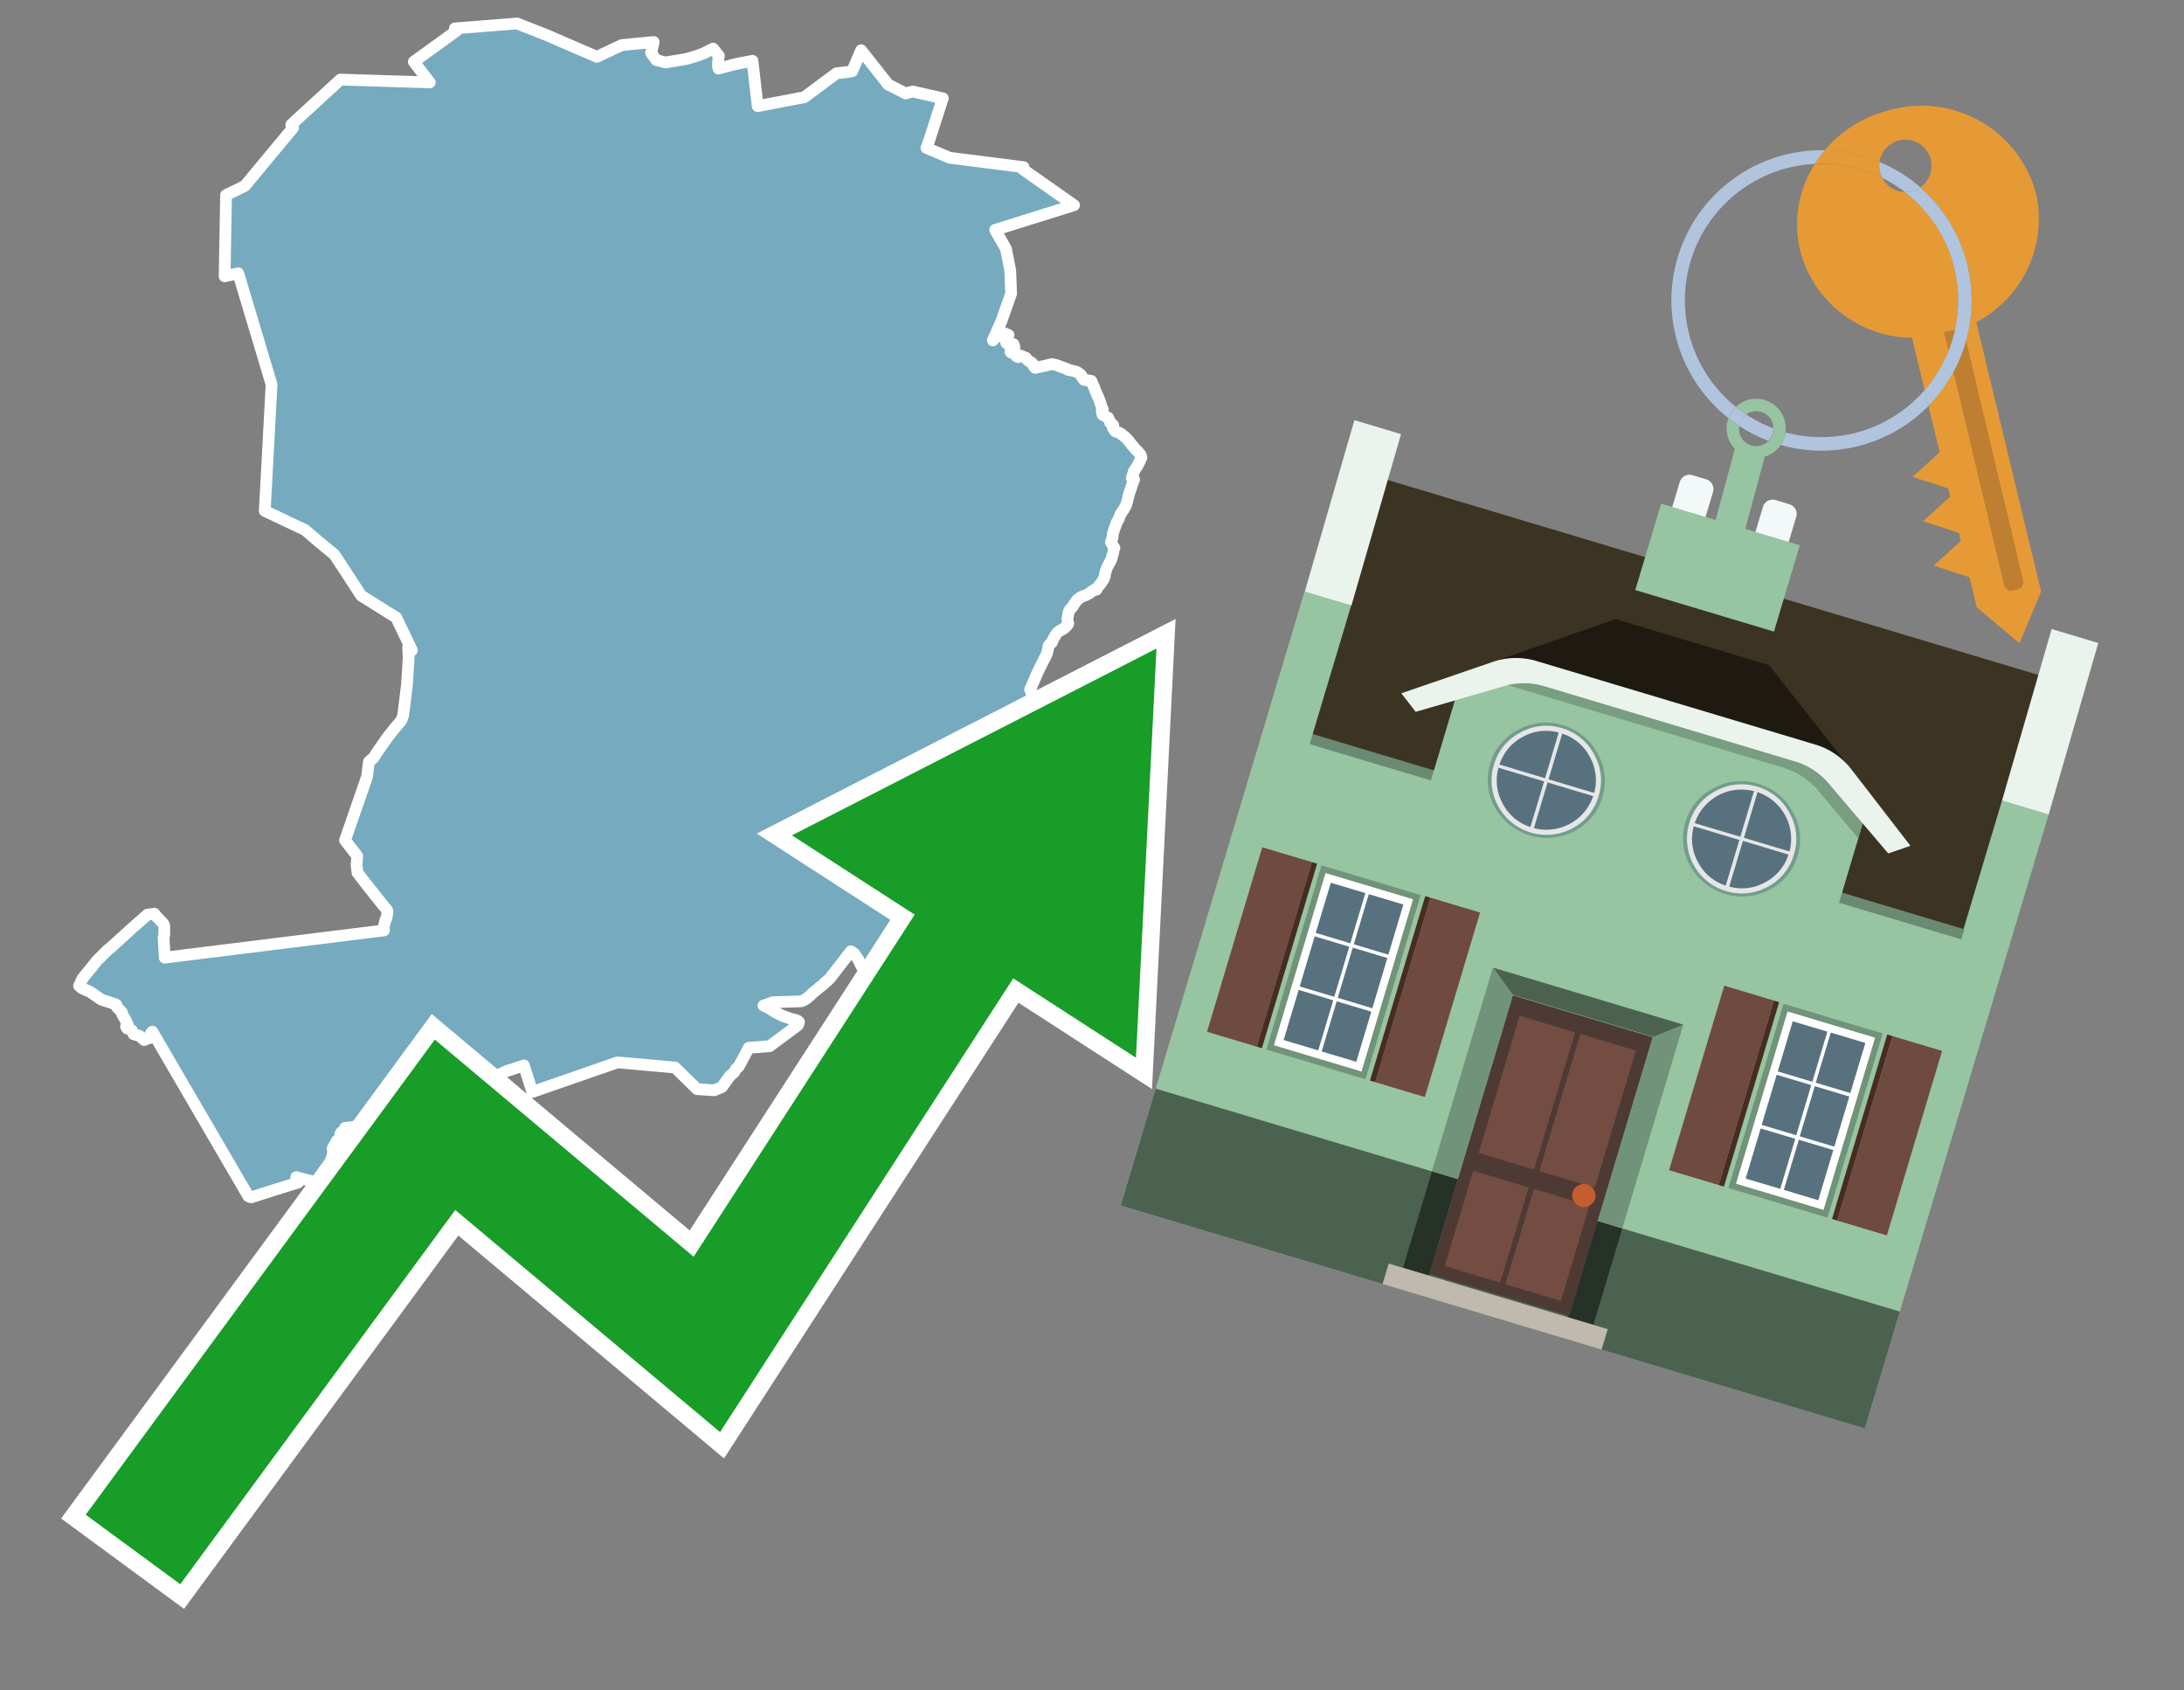 <svg id="Text" xmlns="http://www.w3.org/2000/svg" width="93.05" height="72" viewBox="0 0 93.05 72"><rect x="0" y="0" width="93.05" height="72" fill="#808080" stroke="none"/><polygon points="16.88,26.3 16.81,26.26 15.39,25.37 14.26,23.64 14.22,23.6 14.17,23.56 13.54,23.04 13.24,22.78 13.05,22.62 12.99,22.57 11.28,21.76 11.57,16.38 10.15,11.64 9.57,11.77 9.63,8.42 9.63,8.38 9.63,8.31 10.43,7.92 12.49,5.44 12.41,5.31 14.5,3.39 18.31,3.51 17.63,2.63 19.44,1.32 19.38,1.21 22.03,1 23.3,1.5 25.43,2.42 26.49,1.92 27.85,1.79 27.8,2.01 27.75,2.21 27.74,2.25 27.96,2.56 28.35,2.66 29.25,2.51 29.79,2.35 29.85,2.32 29.97,2.28 30.3,2.11 30.38,2.07 30.63,2.38 30.61,2.48 30.59,2.69 30.59,2.82 30.61,2.92 31.38,2.72 32.06,2.59 32.28,4.52 34.27,4.14 35.64,3.12 35.92,3.09 36.17,3.06 36.31,3.03 36.69,2.14 37.84,3.6 38.59,3.98 38.68,3.95 38.9,3.9 40.17,4.19 40.14,4.27 39.58,6.01 39.47,6.3 40.46,6.72 43.61,7.12 43.58,7.21 45.76,8.74 42.4,9.79 42.86,10.6 43.04,11.51 43.08,12.5 42.67,13.67 42.3,14.5 42.36,14.43 42.39,14.4 42.43,14.37 42.5,14.34 42.66,14.3 42.71,14.22 42.78,14.19 42.97,14.27 42.86,14.56 42.87,14.6 42.9,14.63 43.18,14.66 43.2,14.7 43.21,14.75 43.22,14.78 43.22,14.81 43.21,14.85 43.19,14.89 43.06,14.94 43.05,14.98 43.07,15.01 43.14,15.04 43.26,15.08 43.31,15.18 43.38,15.21 43.49,15.15 43.71,15.24 43.76,15.31 43.78,15.34 43.82,15.37 43.94,15.44 43.98,15.47 44.03,15.58 44.05,15.61 44.08,15.64 44.11,15.67 44.82,15.51 44.98,15.54 45.47,15.72 45.5,15.75 45.69,15.79 45.84,15.83 45.91,15.86 45.95,15.89 46.01,15.93 46.05,15.97 46.06,16 46.09,16.03 46.11,16.06 46.12,16.09 46.14,16.12 46.16,16.15 46.19,16.18 46.49,16.22 46.51,16.25 46.53,16.31 46.54,16.34 46.59,16.44 46.63,16.53 46.65,16.6 46.7,16.71 46.73,16.79 46.79,16.92 46.86,17.09 46.9,17.22 46.91,17.25 46.94,17.36 46.98,17.42 46.98,17.47 46.96,17.5 46.94,17.53 46.98,17.67 47.15,17.76 47.21,17.79 47.27,17.91 47.3,18.01 47.35,18.04 47.43,18.11 47.43,18.16 47.42,18.24 47.5,18.35 47.53,18.38 47.63,18.41 47.77,18.48 47.8,18.51 47.94,18.62 48.04,18.72 48.07,18.75 48.21,18.94 48.24,18.97 48.36,19.11 48.41,19.17 48.47,19.22 48.51,19.27 48.6,19.38 48.62,19.44 48.63,19.5 48.61,19.53 48.53,19.71 48.5,19.76 48.48,19.81 48.41,19.92 48.31,20.07 48.3,20.12 48.22,20.36 48.32,20.43 48.29,20.5 48.25,20.6 48.18,20.82 48.12,20.99 48.07,21.17 48.02,21.38 47.97,21.54 47.9,21.65 47.87,21.71 47.76,21.87 47.71,21.97 47.67,22.09 47.65,22.13 47.58,22.25 47.57,22.28 47.52,22.42 47.48,22.52 47.41,22.75 47.4,22.9 47.39,22.93 47.33,23.1 47.35,23.13 47.4,23.21 47.43,23.26 47.48,23.34 47.45,23.37 47.44,23.5 47.34,23.85 47.17,24.16 47.11,24.33 47.08,24.45 47.07,24.55 47.01,24.69 46.92,24.83 46.79,24.99 46.75,25.05 46.71,25.12 46.67,25.09 46.52,25.19 46.43,25.26 46.29,25.34 46.05,25.43 45.89,25.56 45.82,25.65 45.8,25.68 45.78,25.71 45.7,25.84 45.57,25.98 45.54,26.04 45.53,26.08 45.48,26.35 45.48,26.42 45.51,26.53 45.51,26.57 45.44,26.67 45.35,26.75 45.31,26.78 45.19,26.85 45.13,26.88 45.05,26.95 45.02,26.98 45,27.01 44.98,27.04 44.89,27.19 44.81,27.37 44.75,27.41 44.68,27.5 44.62,27.78 44.6,27.84 44.58,27.89 44.55,27.95 44.29,28.47 44.16,28.75 44.14,28.8 44.06,28.98 44.05,29.02 44.01,29.09 43.96,29.22 43.92,29.3 43.89,29.37 43.94,29.47 43.95,29.5 43.95,29.53 43.96,29.59 43.96,29.66 43.97,29.73 43.96,29.77 43.95,29.81 43.9,29.92 43.89,29.96 43.88,30 43.87,30.16 43.82,30.29 43.77,30.55 43.76,30.58 43.71,30.81 43.65,31.14 43.61,31.24 43.55,31.51 43.53,31.58 43.57,31.62 43.52,31.71 43.48,31.76 43.4,31.86 43.34,31.95 43.3,32 43.24,32.1 43.17,32.18 43.06,32.31 43.02,32.36 42.78,32.6 42.68,32.73 42.58,32.86 42.5,32.96 42.46,33.01 42.48,33.05 42.41,33.14 42.33,33.25 42.03,33.59 41.86,33.75 41.84,33.78 41.8,33.81 41.74,33.88 41.69,33.93 41.65,33.98 41.61,34.02 41.57,34.05 41.55,34.09 41.52,34.14 41.37,34.22 41.31,34.28 41.24,34.33 41.21,34.36 41.17,34.44 41.12,34.54 40.84,34.89 40.86,34.92 40.8,34.99 40.74,35.05 40.6,35.18 40.43,35.31 40.36,35.37 40.15,35.52 40.1,35.56 40.07,35.6 40.02,35.65 39.97,35.71 39.95,35.75 39.92,35.87 39.88,35.92 39.84,35.98 39.83,36.01 39.8,36.07 39.78,36.1 39.75,36.16 39.62,36.25 39.58,36.29 39.56,36.34 39.54,36.37 39.52,36.43 39.56,36.5 39.59,36.55 39.6,36.58 39.63,36.66 39.65,36.72 39.69,36.75 39.77,36.8 39.79,36.87 39.79,36.91 39.75,36.94 39.72,36.97 39.69,37.01 39.63,37.06 39.58,37.09 39.5,37.14 39.37,37.22 39.33,37.26 39.3,37.31 39.25,37.35 39.17,37.39 39.16,37.46 39.17,37.52 39.14,37.57 39.09,37.63 39.07,37.68 39.07,37.75 39.08,37.81 39.08,37.86 38.97,38.14 39,38.17 38.99,38.24 38.95,38.27 38.93,38.36 38.93,38.42 38.89,38.6 38.86,38.71 38.84,38.89 38.84,38.99 38.83,39.06 38.81,39.3 38.8,39.42 38.76,39.69 38.73,39.86 38.72,39.9 38.66,40.17 38.63,40.29 38.57,40.55 38.55,40.69 38.54,40.73 38.52,40.86 38.28,41 38.05,41.15 37.96,41.22 37.83,41.33 37.72,41.41 37.68,41.44 37.63,41.47 37.57,41.51 37.53,41.57 37.32,41.54 36.93,41.37 36.83,41.3 36.8,41.27 36.72,41.18 36.59,40.92 36.54,40.83 36.42,40.65 36.4,40.62 36.25,40.52 35.39,41.63 35.25,41.78 35.16,41.84 35.09,41.92 35.04,41.96 34.96,42.02 34.82,42.14 34.62,42.3 34.57,42.35 34.52,42.4 34.44,42.47 34.38,42.52 34.34,42.55 34.21,42.62 34.12,42.65 32.91,42.69 32.8,42.74 32.53,42.83 32.62,42.87 32.77,42.95 32.84,42.99 32.91,43.04 33.08,43.14 33.34,43.27 33.72,43.4 33.88,43.44 33.99,43.48 34.04,43.53 34.03,43.58 33.99,43.67 32.79,44.56 31.9,44.63 31.48,45.42 31.35,45.54 31.29,45.66 31.09,45.84 30.76,46.3 30.43,46.44 29.7,46.39 28.76,45.47 26.31,45.25 22.68,46.51 22.32,45.38 21.75,45.57 21.61,45.61 20.99,45.9 20.8,45.97 20.63,46 20.57,46.04 20.53,46.07 20.5,46.13 20.53,46.18 20.37,46.34 19.08,46.56 18.91,46.64 18.85,46.67 18.73,46.71 18.72,46.74 18.7,46.83 18.69,46.89 18.66,47 18.74,47.08 18.77,47.11 18.76,47.16 18.71,47.27 18.71,47.37 18.69,47.43 18.66,47.46 18.38,47.34 18.35,47.3 18.32,47.22 18.29,47.19 18.24,47.05 18.22,46.97 18.2,46.94 18.2,46.86 16.85,46.8 15.93,47.5 15.91,47.54 15.91,47.59 15.89,47.62 15.85,47.65 15.77,47.69 15.62,47.72 15.59,47.75 15.52,47.78 15.52,47.81 15.55,47.84 15.46,47.93 15.45,47.89 15.14,47.98 14.99,48.01 14.7,48.04 14.71,48.12 14.67,48.16 14.57,48.21 14.53,48.24 14.51,48.27 14.5,48.3 14.51,48.33 14.52,48.38 14.49,48.43 14.46,48.47 14.43,48.52 14.4,48.55 14.35,48.59 14.32,48.65 14.29,48.71 14.19,48.88 14.17,48.92 14.19,48.98 14.23,49.02 14.19,49.08 14.16,49.27 14.14,49.31 14.09,49.44 14.08,49.47 14.06,49.5 14.03,49.59 14,49.8 14,49.9 13.97,49.98 13.92,50.04 13.89,50.07 13.87,50.11 13.84,50.17 13.74,50.23 13.69,50.26 13.65,50.3 13.35,50.33 12.62,50.14 12.7,50.37 11.7,50.68 10.7,51 10.58,50.95 6.49,43.94 6.44,44 6.4,44.08 6.38,44.16 6.37,44.2 6.34,44.23 6.19,44.26 6.15,44.3 5.94,44.12 5.69,44.05 5.62,43.89 5.52,43.84 5.42,43.81 5.37,43.73 5.44,43.63 5.3,43.35 5.27,43.32 5.23,43.23 5.2,43.19 5.19,43.11 4.99,42.91 4.96,42.8 4.91,42.77 4.32,42.58 3.83,42.24 3.66,42.17 3.49,42.09 3.37,41.99 3.52,41.67 4.02,41.06 4.1,40.95 4.59,40.46 4.68,40.39 4.85,40.24 5.06,40.05 5.6,39.56 5.95,39.25 6.28,38.96 6.58,38.92 6.65,39.02 6.95,39.33 6.97,39.36 7,39.45 7,39.81 6.97,39.95 7.02,40.79 16.36,39.63 16.35,39.48 16.42,39.19 16.46,39.13 16.51,38.84 16.5,38.79 16.49,38.76 16.25,38.47 15.94,38.08 15.56,37.6 15.23,37.17 15.19,36.83 15.21,36.61 15.22,36.46 14.7,35.79 15.64,33.08 15.71,32.5 15.72,32.44 15.91,32.28 16,32.15 16.06,32.05 16.33,31.66 16.5,31.42 16.75,31.1 16.8,31.04 16.96,30.85 17.08,30.71 17.12,30.63 17.17,30.49 17.18,30.44 17.23,30.05 17.34,29.16 17.41,28.01 17.39,27.58 17.55,27.7 " fill="#75aabf" stroke="#fff" stroke-linejoin="round" stroke-width="0.5"/><polygon points="49.272 27.624 33.741 35.58 38.97 38.959 29.553 53.529 18.525 44.281 3.652 64.518 7.681 67.479 19.396 51.538 30.678 60.999 43.169 41.673 48.398 45.053 49.272 27.624" fill="none" stroke="#fff" stroke-miterlimit="10" stroke-width="1.5"/><polygon points="49.272 27.624 33.741 35.58 38.97 38.959 29.553 53.529 18.525 44.281 3.652 64.518 7.681 67.479 19.396 51.538 30.678 60.999 43.169 41.673 48.398 45.053 49.272 27.624" fill="#179d28"/><path d="M80.19,7.577a1.16,1.16,0,0,1-.094-.251,1.114,1.114,0,0,1-.018-.429A6.367,6.367,0,0,0,77.743,6.4a5.269,5.269,0,0,0-.423.577c.1,0,.192-.007.288-.007A5.794,5.794,0,0,1,80.19,7.577Z" fill="#e69a35"/><path d="M77.608,6.4A6.394,6.394,0,0,0,73.64,17.81a1.26,1.26,0,0,1,.317-.48A5.821,5.821,0,0,1,77.32,6.981a5.269,5.269,0,0,1,.423-.577Z" fill="#b0c4de"/><path d="M84.2,13.72a4.962,4.962,0,0,0,2.545-5.48,5.047,5.047,0,0,0-6.179-3.566A5.322,5.322,0,0,0,77.743,6.4a6.367,6.367,0,0,1,2.335.493,1.114,1.114,0,1,1,1.736,1.084,6.392,6.392,0,0,1,.347,9.3l.479,1.985-.438.4-.716.648.92.3.6.2.082.341-.438.4-.716.648.92.3.605.2.082.341-.438.4-.716.649.92.3.605.2.307,1.274,1.821,1.534.921-2.2Z" fill="#e69a35"/><path d="M81.154,8.179a1.115,1.115,0,0,1-.964-.6,5.794,5.794,0,0,0-2.582-.6c-.1,0-.192,0-.288.007a4.783,4.783,0,0,0-.625,3.685,4.962,4.962,0,0,0,4.765,3.715L82,16.617a5.82,5.82,0,0,0-.846-8.438Z" fill="#e69a35"/><path d="M74.1,18.142a6.386,6.386,0,0,0,1.232.63.73.73,0,0,0,.224-.527h0a5.783,5.783,0,0,1-1.159-.593A.733.733,0,0,0,74.1,18.142Z" fill="#b0c4de"/><path d="M74.4,17.652q-.228-.152-.44-.322a1.26,1.26,0,0,0-.317.48c.148.117.3.228.46.332A.733.733,0,0,1,74.4,17.652Z" fill="#b0c4de"/><path d="M74.824,16.984a1.257,1.257,0,0,0-.867.346c.141.114.288.222.44.322a.731.731,0,0,1,1.159.593h0a.732.732,0,1,1-1.463,0,.7.7,0,0,1,.007-.1c-.158-.1-.312-.215-.46-.332a1.258,1.258,0,0,0,.273,1.3l-.979,3.635,1.275.341.98-3.639a1.266,1.266,0,0,0,.681-.5,1.249,1.249,0,0,0,.2-.538,1.328,1.328,0,0,0,.012-.168A1.262,1.262,0,0,0,74.824,16.984Z" fill="#97c4a1"/><path d="M85.974,25.1l-.226.053a.3.3,0,0,1-.362-.223l-2.56-10.777.81-.193L86.2,24.736A.3.3,0,0,1,85.974,25.1Z" fill="#bf7f32"/><path d="M80.1,7.326a1.16,1.16,0,0,0,.094.251,5.833,5.833,0,0,1,.964.6,1.137,1.137,0,0,0,.287-.031,1.108,1.108,0,0,0,.373-.167A6.371,6.371,0,0,0,80.078,6.9,1.114,1.114,0,0,0,80.1,7.326Z" fill="#b0c4de"/><path d="M77.608,18.618a5.836,5.836,0,0,1-1.534-.2,1.24,1.24,0,0,1-.2.537,6.4,6.4,0,0,0,6.291-1.666L82,16.617A5.807,5.807,0,0,1,77.608,18.618Z" fill="#b0c4de"/><path d="M81.814,7.981a1.108,1.108,0,0,1-.373.167,1.137,1.137,0,0,1-.287.031A5.82,5.82,0,0,1,82,16.617l.161.667a6.392,6.392,0,0,0-.347-9.3Z" fill="#b0c4de"/><polygon points="83.79 39.753 55.78 31.364 58.988 20.404 86.964 28.783 83.79 39.753 83.79 39.753" fill="#3c3422" fill-rule="evenodd"/><polygon points="81.705 53.32 87.284 34.692 85.297 34.097 83.656 39.575 55.926 31.269 57.567 25.791 55.579 25.196 47.746 51.348 79.451 60.844 81.705 53.32" fill="#97c4a1" fill-rule="evenodd"/><rect x="69.522" y="21.148" width="0.444" height="28.983" transform="translate(15.592 92.226) rotate(-73.326)" opacity="0.3"/><polygon points="87.284 34.692 85.297 34.097 87.411 26.793 89.398 27.388 87.284 34.692 87.284 34.692" fill="#eaf3ec" fill-rule="evenodd"/><polygon points="57.578 25.794 55.591 25.199 57.705 17.896 59.692 18.491 57.578 25.794 57.578 25.794" fill="#eaf3ec" fill-rule="evenodd"/><polygon points="79.451 60.844 80.943 55.865 49.238 46.369 47.747 51.348 79.451 60.844 79.451 60.844" fill="#4c6251" fill-rule="evenodd"/><path d="M71.566,20.528l-.522,1.743,1.418.425.523-1.744a.432.432,0,0,0-.289-.536l-.593-.177A.431.431,0,0,0,71.566,20.528Z" fill="#f3f9f8" fill-rule="evenodd"/><path d="M75.111,21.589l-.522,1.743,1.418.425.522-1.743a.43.43,0,0,0-.289-.536l-.593-.178A.43.43,0,0,0,75.111,21.589Z" fill="#f3f9f8" fill-rule="evenodd"/><polygon points="75.368 28.329 68.829 26.37 63.807 28.121 78.733 32.591 75.368 28.329" fill="#1e1a11"/><polygon points="78.248 32.422 64.442 28.287 62.236 28.998 60.064 36.247 77.453 41.455 79.651 34.116 78.248 32.422" fill="#97c4a1"/><path d="M77.74,32.516S65.088,28.725,65,28.7l-.938.43,11.892,3.562a3.175,3.175,0,0,1,1.532,1l1.685,2.02.327-1.09Z" fill-rule="evenodd" opacity="0.2"/><path d="M77.35,31.716,65.458,28.154a3.041,3.041,0,0,0-1.854.037l-3.9,1.339.611.79,3.626-1.054a3.045,3.045,0,0,1,1.855-.037l10.673,3.2A3.028,3.028,0,0,1,78,33.477l2.45,2.874.945-.325-2.518-3.26A3.036,3.036,0,0,0,77.35,31.716Z" fill="#eaf3ec"/><polygon points="76.683 23.223 70.773 21.453 69.671 25.132 75.581 26.902 76.683 23.223 76.683 23.223" fill="#97c4a1" fill-rule="evenodd"/><g id="Symbol_9_0_Layer2_0_MEMBER_8_MEMBER_21_MEMBER_0_FILL" data-name="Symbol 9 0 Layer2 0 MEMBER 8 MEMBER 21 MEMBER 0 FILL"><path d="M66.584,30.892a2.39,2.39,0,0,0-1.891.189,2.317,2.317,0,0,0-1.2,1.448A2.345,2.345,0,0,0,63.7,34.4a2.528,2.528,0,0,0,3.367,1.008,2.339,2.339,0,0,0,1.2-1.447,2.313,2.313,0,0,0-.208-1.87A2.394,2.394,0,0,0,66.584,30.892Z" fill="#729d8c"/></g><g id="Symbol_9_0_Layer2_0_MEMBER_8_MEMBER_21_MEMBER_1_FILL" data-name="Symbol 9 0 Layer2 0 MEMBER 8 MEMBER 21 MEMBER 1 FILL"><path d="M66.547,31.016a2.241,2.241,0,0,0-1.769.185,2.213,2.213,0,0,0-1.127,1.376,2.239,2.239,0,0,0,.185,1.768,2.341,2.341,0,0,0,3.145.942,2.234,2.234,0,0,0,1.126-1.376,2.207,2.207,0,0,0-.185-1.768A2.237,2.237,0,0,0,66.547,31.016Z" fill="#e6e6e6"/></g><g id="Symbol_9_0_Layer2_0_MEMBER_8_MEMBER_21_MEMBER_2_MEMBER_0_FILL" data-name="Symbol 9 0 Layer2 0 MEMBER 8 MEMBER 21 MEMBER 2 MEMBER 0 FILL"><path d="M65.787,33.284,63.843,32.7a2.036,2.036,0,0,0,.186,1.539,2.015,2.015,0,0,0,1.175.986Z" fill="#58717f"/></g><g id="Symbol_9_0_Layer2_0_MEMBER_8_MEMBER_21_MEMBER_2_MEMBER_1_FILL" data-name="Symbol 9 0 Layer2 0 MEMBER 8 MEMBER 21 MEMBER 2 MEMBER 1 FILL"><path d="M65.827,33.148l.582-1.944a2.01,2.01,0,0,0-1.523.178,2.037,2.037,0,0,0-1,1.183Z" fill="#58717f"/></g><g id="Symbol_9_0_Layer2_0_MEMBER_8_MEMBER_21_MEMBER_2_MEMBER_2_FILL" data-name="Symbol 9 0 Layer2 0 MEMBER 8 MEMBER 21 MEMBER 2 MEMBER 2 FILL"><path d="M67.878,33.91l-1.943-.582-.582,1.944a2.1,2.1,0,0,0,2.525-1.362Z" fill="#58717f"/></g><g id="Symbol_9_0_Layer2_0_MEMBER_8_MEMBER_21_MEMBER_2_MEMBER_3_FILL" data-name="Symbol 9 0 Layer2 0 MEMBER 8 MEMBER 21 MEMBER 2 MEMBER 3 FILL"><path d="M66.558,31.249l-.582,1.943,1.943.582a2.031,2.031,0,0,0-.186-1.539A2.009,2.009,0,0,0,66.558,31.249Z" fill="#58717f"/></g><g id="Symbol_9_0_Layer2_0_MEMBER_8_MEMBER_21_MEMBER_0_FILL-2" data-name="Symbol 9 0 Layer2 0 MEMBER 8 MEMBER 21 MEMBER 0 FILL"><path d="M74.9,33.384a2.4,2.4,0,0,0-1.891.189,2.316,2.316,0,0,0-1.2,1.448,2.341,2.341,0,0,0,.209,1.87A2.527,2.527,0,0,0,75.387,37.9a2.345,2.345,0,0,0,1.2-1.447,2.314,2.314,0,0,0-.209-1.87A2.389,2.389,0,0,0,74.9,33.384Z" fill="#729d8c"/></g><g id="Symbol_9_0_Layer2_0_MEMBER_8_MEMBER_21_MEMBER_1_FILL-2" data-name="Symbol 9 0 Layer2 0 MEMBER 8 MEMBER 21 MEMBER 1 FILL"><path d="M74.867,33.508a2.239,2.239,0,0,0-1.768.185,2.21,2.21,0,0,0-1.127,1.376,2.316,2.316,0,0,0,1.564,2.883,2.261,2.261,0,0,0,1.765-.173A2.237,2.237,0,0,0,76.428,36.4a2.209,2.209,0,0,0-.185-1.769A2.239,2.239,0,0,0,74.867,33.508Z" fill="#e6e6e6"/></g><g id="Symbol_9_0_Layer2_0_MEMBER_8_MEMBER_21_MEMBER_2_MEMBER_0_FILL-2" data-name="Symbol 9 0 Layer2 0 MEMBER 8 MEMBER 21 MEMBER 2 MEMBER 0 FILL"><path d="M74.107,35.776l-1.943-.582a2.031,2.031,0,0,0,.186,1.539,2.009,2.009,0,0,0,1.175.986Z" fill="#58717f"/></g><g id="Symbol_9_0_Layer2_0_MEMBER_8_MEMBER_21_MEMBER_2_MEMBER_1_FILL-2" data-name="Symbol 9 0 Layer2 0 MEMBER 8 MEMBER 21 MEMBER 2 MEMBER 1 FILL"><path d="M74.148,35.64,74.73,33.7a2.1,2.1,0,0,0-2.525,1.362Z" fill="#58717f"/></g><g id="Symbol_9_0_Layer2_0_MEMBER_8_MEMBER_21_MEMBER_2_MEMBER_2_FILL-2" data-name="Symbol 9 0 Layer2 0 MEMBER 8 MEMBER 21 MEMBER 2 MEMBER 2 FILL"><path d="M76.2,36.4l-1.943-.582-.582,1.944a2.015,2.015,0,0,0,1.523-.178A2.036,2.036,0,0,0,76.2,36.4Z" fill="#58717f"/></g><g id="Symbol_9_0_Layer2_0_MEMBER_8_MEMBER_21_MEMBER_2_MEMBER_3_FILL-2" data-name="Symbol 9 0 Layer2 0 MEMBER 8 MEMBER 21 MEMBER 2 MEMBER 3 FILL"><path d="M74.879,33.741,74.3,35.684l1.943.582a2.1,2.1,0,0,0-1.361-2.525Z" fill="#58717f"/></g><polygon points="51.426 43.946 53.542 44.58 55.896 36.723 53.78 36.089 51.426 43.946 51.426 43.946" fill="#6e4a3f" fill-rule="evenodd"/><polygon points="53.542 44.58 53.764 44.647 56.117 36.789 55.896 36.723 53.542 44.58 53.542 44.58" fill="#482b22" fill-rule="evenodd"/><polygon points="60.706 46.726 58.59 46.092 60.943 38.235 63.059 38.868 60.706 46.726 60.706 46.726" fill="#6e4a3f" fill-rule="evenodd"/><polygon points="58.59 46.092 58.368 46.026 60.722 38.168 60.943 38.235 58.59 46.092 58.59 46.092" fill="#482b22" fill-rule="evenodd"/><rect x="53.146" y="39.209" width="8.19" height="4.408" transform="translate(1.145 84.365) rotate(-73.326)" fill="#719379"/><polygon points="60.205 38.304 56.474 37.187 54.277 44.522 58.008 45.639 60.205 38.304 60.205 38.304" fill="#fff" fill-rule="evenodd"/><path d="M59.792,38.527l-.64,2.136-1.474-.442.639-2.135,1.475.441Zm-1.621-.485-.64,2.136-1.474-.442L56.7,37.6l1.474.442Zm-2.158,1.84,1.475.441-.64,2.136-1.474-.441.639-2.136Zm-.683,2.282,1.474.441-.639,2.136L54.69,44.3l.64-2.135Zm.981,2.621.639-2.136,1.475.442-.64,2.135-1.474-.441Zm2.158-1.84L56.994,42.5l.64-2.136,1.474.442-.639,2.136Z" fill="#58717f" fill-rule="evenodd"/><polygon points="80.39 52.621 78.274 51.988 80.628 44.13 82.743 44.764 80.39 52.621 80.39 52.621" fill="#6e4a3f" fill-rule="evenodd"/><polygon points="78.274 51.988 78.053 51.921 80.406 44.064 80.628 44.13 78.274 51.988 78.274 51.988" fill="#482b22" fill-rule="evenodd"/><polygon points="71.111 49.842 73.227 50.476 75.58 42.619 73.464 41.985 71.111 49.842 71.111 49.842" fill="#6e4a3f" fill-rule="evenodd"/><polygon points="73.227 50.476 73.448 50.542 75.802 42.685 75.58 42.619 73.227 50.476 73.227 50.476" fill="#482b22" fill-rule="evenodd"/><rect x="72.83" y="45.105" width="8.19" height="4.408" transform="translate(9.534 107.426) rotate(-73.326)" fill="#719379"/><polygon points="76.159 43.083 79.889 44.2 77.692 51.535 73.962 50.418 76.159 43.083 76.159 43.083" fill="#fff" fill-rule="evenodd"/><path d="M76.381,43.5l1.475.442-.64,2.135-1.475-.441.64-2.136ZM78,43.981l1.474.442-.64,2.136-1.474-.442L78,43.981Zm.791,2.724-.64,2.135L76.679,48.4l.64-2.136,1.474.442Zm-.684,2.282-.639,2.135L76,50.68l.64-2.135,1.474.442Zm-2.26,1.65L74.375,50.2l.639-2.135,1.475.441-.64,2.136Zm-.791-2.724.64-2.135,1.474.441-.639,2.136-1.475-.442Z" fill="#58717f" fill-rule="evenodd"/><polygon points="67.888 56.431 69.118 52.323 68.019 51.994 66.789 56.102 67.888 56.431 67.888 56.431" fill="#263128" fill-rule="evenodd"/><polygon points="60.877 54.331 62.108 50.223 61.007 49.894 59.776 54.002 60.877 54.331 60.877 54.331" fill="#263128" fill-rule="evenodd"/><g id="Symbol_9_0_Layer2_0_MEMBER_8_MEMBER_12_MEMBER_0_FILL" data-name="Symbol 9 0 Layer2 0 MEMBER 8 MEMBER 12 MEMBER 0 FILL"><path d="M70.418,44.178l-5.965-1.786L60.9,54.27l5.964,1.786Z" fill="#4e3a34"/></g><g id="Symbol_9_0_Layer2_0_MEMBER_8_MEMBER_12_MEMBER_1_MEMBER_0_FILL" data-name="Symbol 9 0 Layer2 0 MEMBER 8 MEMBER 12 MEMBER 1 MEMBER 0 FILL"><path d="M65.358,49.815l1.75-5.843-2.363-.708L63,49.107Z" fill="#744d42"/></g><g id="Symbol_9_0_Layer2_0_MEMBER_8_MEMBER_12_MEMBER_1_MEMBER_1_FILL" data-name="Symbol 9 0 Layer2 0 MEMBER 8 MEMBER 12 MEMBER 1 MEMBER 1 FILL"><path d="M67.331,44.039l-1.75,5.842,2.364.708,1.75-5.842Z" fill="#744d42"/></g><g id="Symbol_9_0_Layer2_0_MEMBER_8_MEMBER_12_MEMBER_2_MEMBER_0_FILL" data-name="Symbol 9 0 Layer2 0 MEMBER 8 MEMBER 12 MEMBER 2 MEMBER 0 FILL"><path d="M63.915,54.633l1.215-4.058-2.363-.707-1.215,4.057Z" fill="#744d42"/></g><g id="Symbol_9_0_Layer2_0_MEMBER_8_MEMBER_12_MEMBER_2_MEMBER_1_FILL" data-name="Symbol 9 0 Layer2 0 MEMBER 8 MEMBER 12 MEMBER 2 MEMBER 1 FILL"><path d="M66.5,55.407l1.215-4.057-2.363-.708L64.138,54.7Z" fill="#744d42"/></g><g id="Symbol_9_0_Layer2_0_MEMBER_8_MEMBER_13_FILL" data-name="Symbol 9 0 Layer2 0 MEMBER 8 MEMBER 13 FILL"><path d="M67.959,51.058a.439.439,0,0,0-.045-.367.487.487,0,0,0-.669-.2.445.445,0,0,0-.239.282.457.457,0,0,0,.041.378.481.481,0,0,0,.293.242.459.459,0,0,0,.377-.042A.453.453,0,0,0,67.959,51.058Z" fill="#c35e2d"/></g><g id="Symbol_9_0_Layer2_0_MEMBER_8_MEMBER_14_FILL" data-name="Symbol 9 0 Layer2 0 MEMBER 8 MEMBER 14 FILL"><path d="M64.557,42.047l-.951-.833-2.6,8.68,1.1.329Z" fill="#719379"/></g><g id="Symbol_9_0_Layer2_0_MEMBER_8_MEMBER_15_FILL" data-name="Symbol 9 0 Layer2 0 MEMBER 8 MEMBER 15 FILL"><path d="M71.718,43.643l-1.2.19L68.072,52.01l1.046.313Z" fill="#719379"/></g><g id="Symbol_9_0_Layer2_0_MEMBER_8_MEMBER_16_FILL" data-name="Symbol 9 0 Layer2 0 MEMBER 8 MEMBER 16 FILL"><path d="M63.627,41.22l.836,1.156,5.961,1.786,1.294-.519Z" fill="#4c6251"/></g><polygon points="58.905 54.69 59.166 53.819 68.498 56.614 68.237 57.485 58.905 54.69 58.905 54.69" fill="#c0b9ad" fill-rule="evenodd"/></svg>